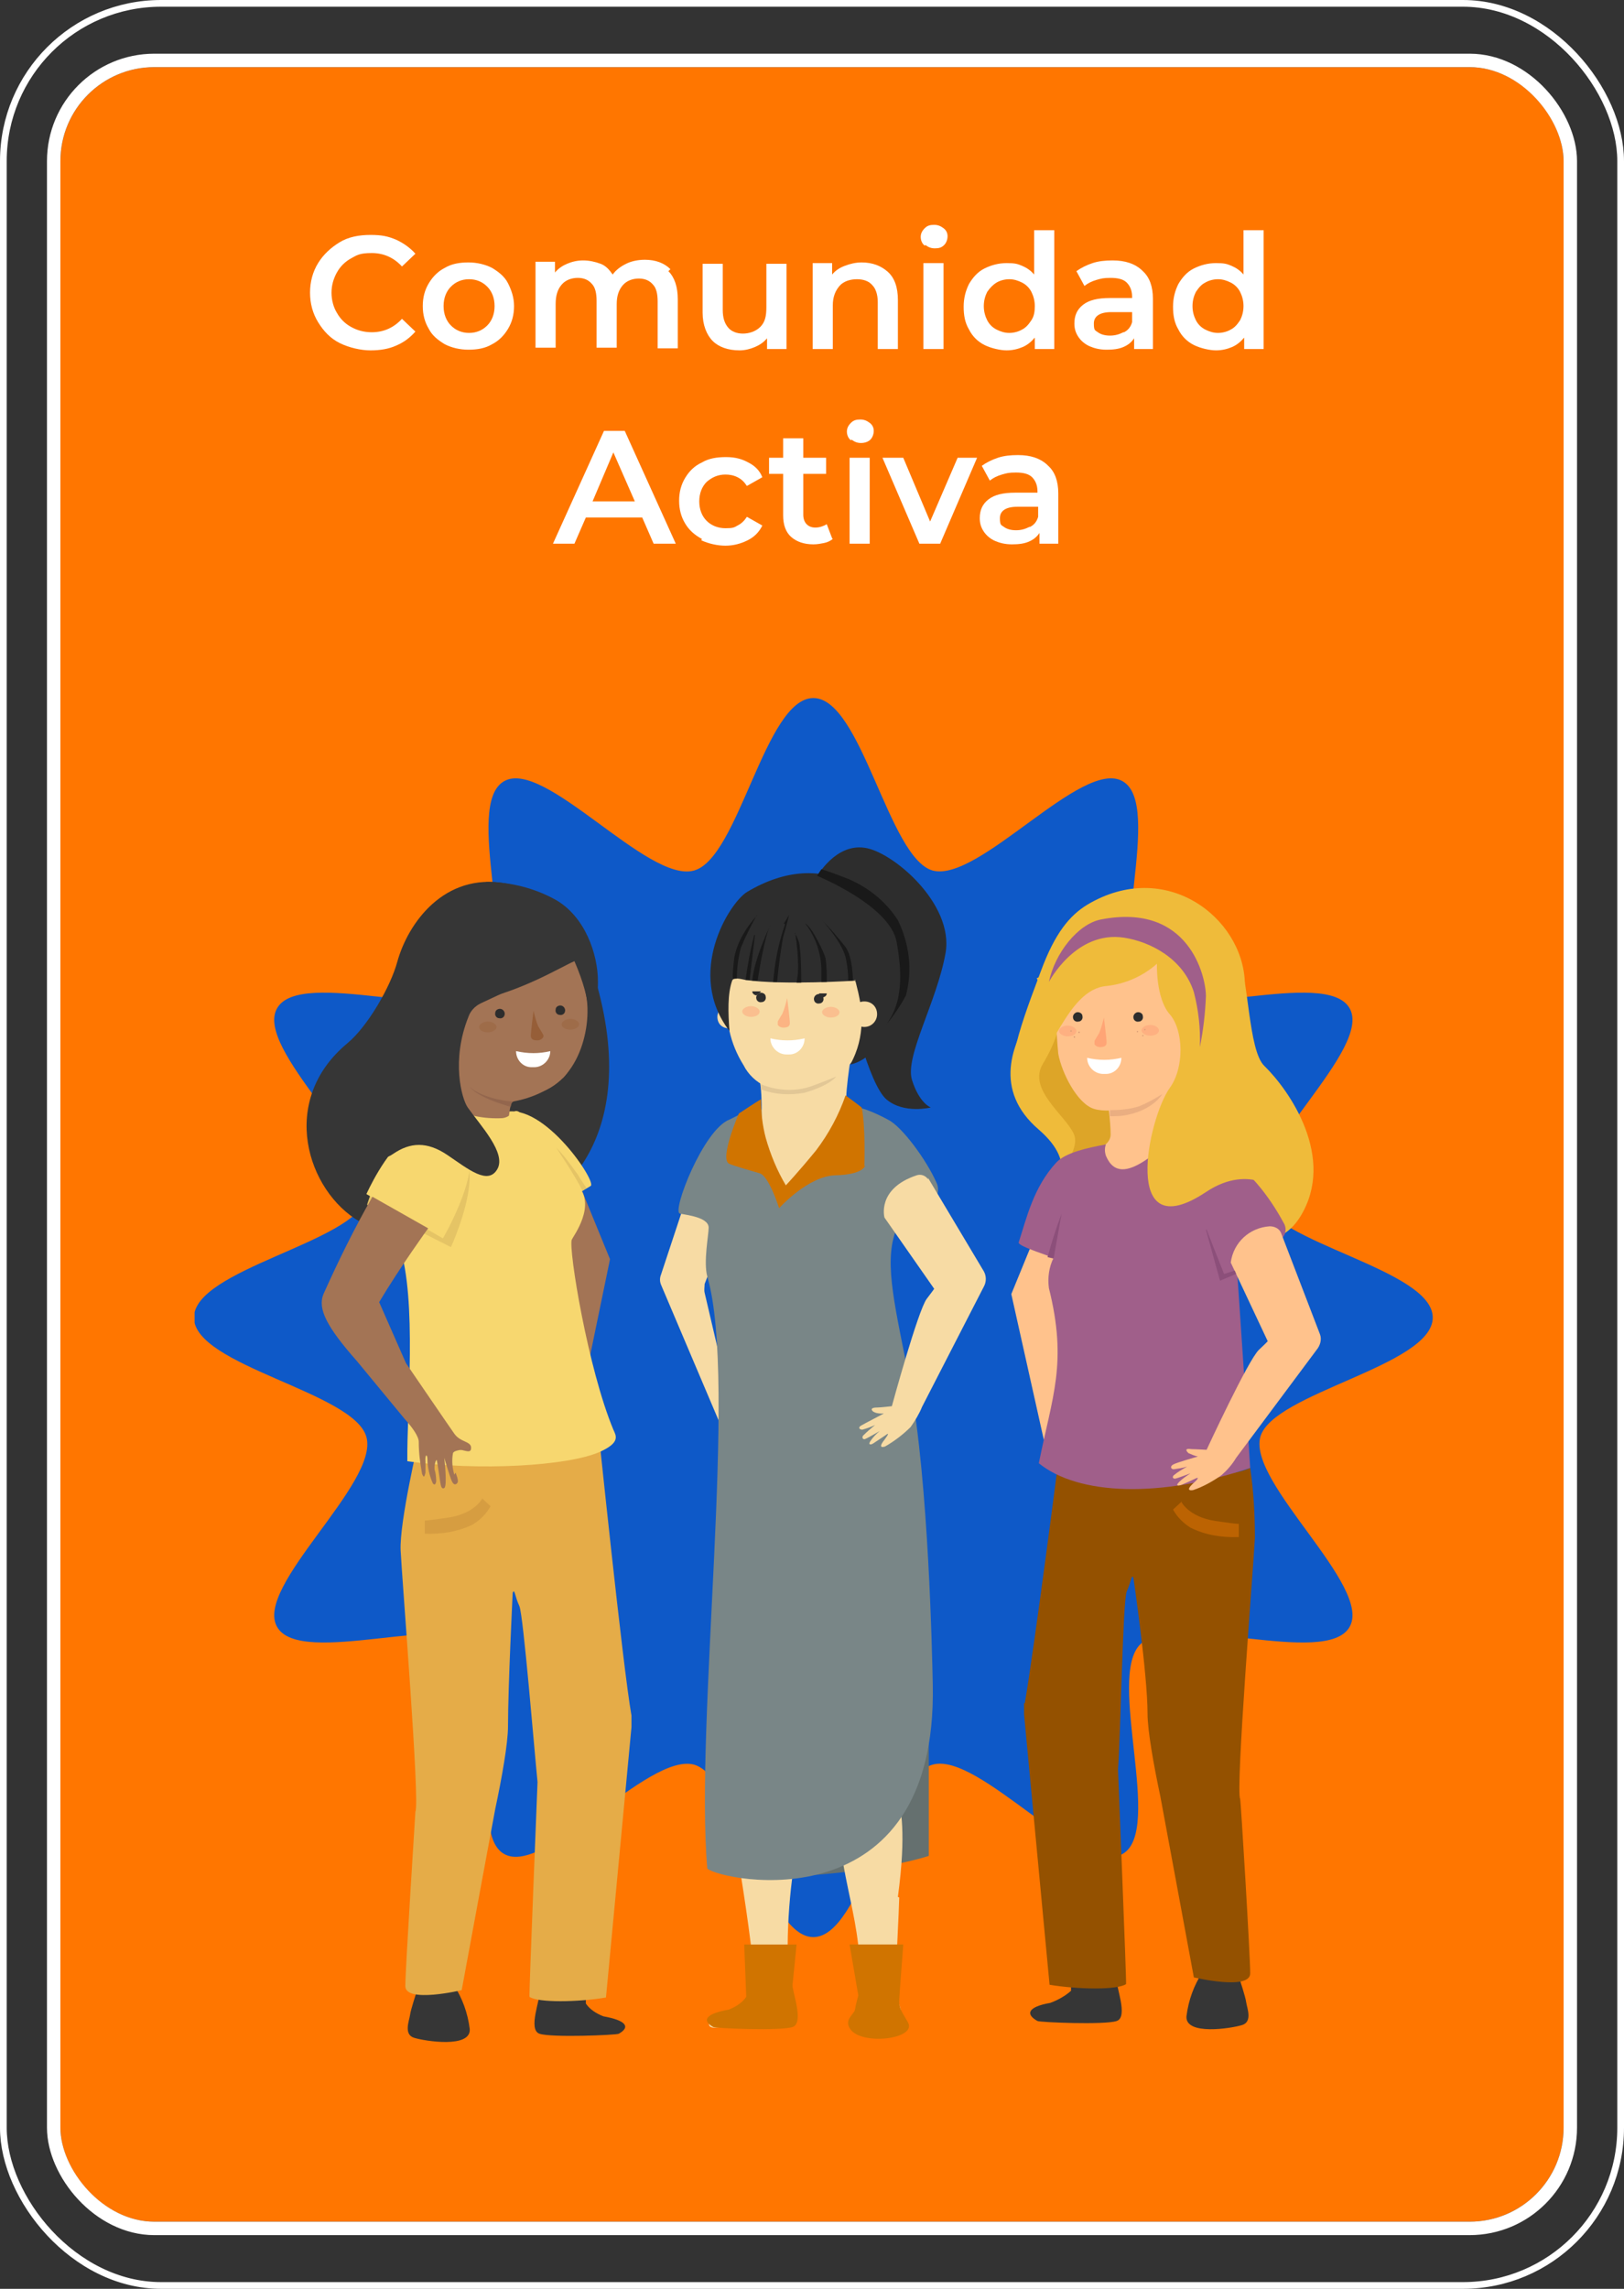 <svg xmlns="http://www.w3.org/2000/svg" xmlns:xlink="http://www.w3.org/1999/xlink" id="Capa_1" viewBox="0 0 242 341"><rect x="0" y="0" width="242" height="341" fill="#333333" stroke="none"/><defs><style>      .st0 {        clip-path: url(#clippath-6);      }      .st1 {        clip-path: url(#clippath-7);      }      .st2 {        fill: #f7dba4;      }      .st3 {        clip-path: url(#clippath-4);      }      .st4 {        opacity: .4;      }      .st5 {        fill: #965e38;      }      .st6 {        fill: #65706f;      }      .st7 {        fill: #d69d41;      }      .st8 {        fill: #945100;      }      .st9 {        clip-path: url(#clippath-9);      }      .st10 {        clip-path: url(#clippath-10);      }      .st11 {        fill: #2d2d2d;      }      .st12 {        fill: #fff;      }      .st13 {        fill: #93664d;      }      .st14 {        fill: #dda528;      }      .st15 {        fill: #f7d76f;      }      .st16 {        fill: #d07400;      }      .st17 {        fill: #eaae81;      }      .st18, .st19, .st20 {        fill: none;      }      .st21 {        fill: #e5ac48;      }      .st22 {        opacity: .7;      }      .st23 {        clip-path: url(#clippath-1);      }      .st24 {        fill: #ff7600;      }      .st25 {        fill: #fda47a;      }      .st26 {        fill: #363636;      }      .st27 {        isolation: isolate;      }      .st28 {        clip-path: url(#clippath-5);      }      .st29 {        clip-path: url(#clippath-8);      }      .st30 {        fill: #ff996c;      }      .st31 {        opacity: .6;      }      .st32 {        clip-path: url(#clippath-3);      }      .st33 {        fill: #a37455;      }      .st19, .st20 {        stroke: #fff;      }      .st34 {        fill: #a05f8a;      }      .st35 {        fill: #61b5a1;      }      .st36 {        fill: #db4826;      }      .st37 {        fill: #191919;      }      .st38 {        fill: #db9f77;      }      .st39 {        fill: #e5c465;      }      .st40 {        fill: #0e59c8;      }      .st41 {        opacity: .5;      }      .st42 {        clip-path: url(#clippath-2);      }      .st43 {        fill: #798687;      }      .st44 {        opacity: .1;      }      .st45 {        opacity: .6;      }      .st46 {        fill: #bc6302;      }      .st47 {        fill: #e2c796;      }      .st20 {        stroke-width: 2px;      }      .st48 {        fill: #8c4f7a;      }      .st49 {        fill: #efbb3a;      }      .st50 {        fill: #ffc28c;      }      .st51 {        clip-path: url(#clippath);      }    </style><clipPath id="clippath"><rect class="st18" x="29" y="104" width="184.5" height="200.3"></rect></clipPath><clipPath id="clippath-1"><rect class="st18" x="29" y="104" width="184.5" height="200.3"></rect></clipPath><clipPath id="clippath-2"><rect class="st18" x="110.6" y="149.8" width="2.6" height="1.7"></rect></clipPath><clipPath id="clippath-3"><rect class="st18" x="122.5" y="150" width="2.6" height="1.7"></rect></clipPath><clipPath id="clippath-4"><rect class="st18" x="115.9" y="148.7" width="1.9" height="4.4"></rect></clipPath><clipPath id="clippath-5"><rect class="st18" x="157.8" y="152.7" width="2.6" height="1.7"></rect></clipPath><clipPath id="clippath-6"><rect class="st18" x="170.1" y="152.7" width="2.6" height="1.7"></rect></clipPath><clipPath id="clippath-7"><rect class="st18" x="163.1" y="151.6" width="1.9" height="4.4"></rect></clipPath><clipPath id="clippath-8"><rect class="st18" x="63.3" y="159.9" width="14.6" height="11.1"></rect></clipPath><clipPath id="clippath-9"><rect class="st18" x="83.7" y="151.7" width="2.6" height="1.7"></rect></clipPath><clipPath id="clippath-10"><rect class="st18" x="71.4" y="152.1" width="2.6" height="1.7"></rect></clipPath></defs><g id="Group_31"><g id="Rectangle_21"><rect class="st24" x="9" y="10" width="224" height="321" rx="14" ry="14"></rect><rect class="st20" x="8" y="9" width="226" height="323" rx="15" ry="15"></rect></g><g id="Comunidad_Activa" class="st27"><g class="st27"><path class="st12" d="M50.6,51.1c-1.4-.7-2.4-1.8-3.2-3.1-.8-1.3-1.2-2.8-1.2-4.4s.4-3.1,1.2-4.4,1.9-2.3,3.2-3.1,2.9-1.1,4.6-1.1,2.6.2,3.8.7c1.1.5,2.1,1.2,2.9,2.1l-2,1.9c-1.2-1.3-2.7-2-4.5-2s-2.2.3-3.1.8-1.6,1.2-2.1,2.1c-.5.9-.8,1.9-.8,3s.3,2.2.8,3c.5.9,1.2,1.6,2.1,2.1s1.9.8,3.1.8c1.8,0,3.3-.7,4.5-2l2,1.9c-.8.9-1.7,1.6-2.9,2.1-1.1.5-2.4.7-3.8.7s-3.2-.4-4.6-1.1Z"></path><path class="st12" d="M66.3,51.3c-1-.6-1.9-1.3-2.4-2.3-.6-1-.9-2.1-.9-3.4s.3-2.4.9-3.4c.6-1,1.4-1.8,2.4-2.3,1-.6,2.2-.8,3.5-.8s2.5.3,3.5.8c1,.6,1.9,1.3,2.4,2.3s.9,2.1.9,3.4-.3,2.4-.9,3.4-1.4,1.8-2.4,2.3c-1,.6-2.2.8-3.5.8s-2.5-.3-3.5-.8ZM72.6,48.5c.7-.7,1.1-1.7,1.1-2.9s-.4-2.2-1.1-2.9c-.7-.7-1.6-1.1-2.7-1.1s-2,.4-2.7,1.1c-.7.7-1.1,1.7-1.1,2.9s.4,2.2,1.1,2.9,1.6,1.1,2.7,1.1,2-.4,2.7-1.1Z"></path><path class="st12" d="M99.6,40.4c.9.9,1.4,2.3,1.4,4.2v7.3h-3v-7c0-1.1-.2-2-.7-2.5-.5-.6-1.2-.9-2.1-.9s-1.8.3-2.4,1c-.6.7-.9,1.6-.9,2.8v6.5h-3v-7c0-1.1-.2-2-.7-2.5-.5-.6-1.2-.9-2.1-.9s-1.8.3-2.4,1c-.6.7-.9,1.6-.9,2.9v6.5h-3v-12.8h2.9v1.6c.5-.6,1.1-1,1.8-1.3.7-.3,1.5-.5,2.4-.5s1.8.2,2.6.5,1.3.9,1.8,1.6c.5-.7,1.2-1.2,2-1.6.8-.4,1.8-.6,2.8-.6,1.6,0,2.9.5,3.8,1.4Z"></path><path class="st12" d="M117.2,39.2v12.8h-2.9v-1.6c-.5.6-1.1,1-1.8,1.3-.7.3-1.5.5-2.3.5-1.7,0-3.1-.5-4-1.4s-1.5-2.4-1.5-4.2v-7.3h3v6.9c0,1.2.3,2,.8,2.6.5.6,1.3.9,2.2.9s1.9-.3,2.6-1,.9-1.6.9-2.9v-6.5h3Z"></path><path class="st12" d="M132.3,40.5c1,.9,1.5,2.3,1.5,4.2v7.3h-3v-7c0-1.1-.3-2-.8-2.5-.5-.6-1.3-.9-2.3-.9s-2,.3-2.6,1-1,1.6-1,2.9v6.5h-3v-12.8h2.9v1.7c.5-.6,1.1-1,1.9-1.3s1.6-.5,2.5-.5c1.6,0,2.9.5,3.9,1.4Z"></path><path class="st12" d="M137.8,36.6c-.4-.3-.6-.8-.6-1.3s.2-.9.6-1.3.8-.5,1.4-.5,1,.2,1.4.5c.4.3.6.7.6,1.2s-.2,1-.5,1.3c-.4.4-.8.5-1.4.5s-1-.2-1.4-.5ZM137.6,39.2h3v12.8h-3v-12.8Z"></path><path class="st12" d="M157.1,34.2v17.8h-2.9v-1.7c-.5.6-1.1,1.1-1.8,1.4-.7.3-1.5.5-2.4.5s-2.3-.3-3.3-.8c-1-.5-1.8-1.3-2.3-2.3-.6-1-.8-2.1-.8-3.4s.3-2.4.8-3.4c.6-1,1.3-1.8,2.3-2.3,1-.5,2.1-.8,3.3-.8s1.6.1,2.3.4,1.3.7,1.8,1.3v-6.6h3ZM152.3,49.1c.6-.3,1-.8,1.4-1.4s.5-1.3.5-2.1-.2-1.5-.5-2.1c-.3-.6-.8-1.1-1.4-1.4-.6-.3-1.2-.5-1.9-.5s-1.4.2-1.9.5-1,.8-1.4,1.4c-.3.6-.5,1.3-.5,2.1s.2,1.5.5,2.1.8,1.1,1.4,1.4,1.2.5,1.9.5,1.4-.2,1.9-.5Z"></path><path class="st12" d="M170.3,40.4c1,.9,1.5,2.3,1.5,4.1v7.5h-2.8v-1.6c-.4.6-.9,1-1.6,1.3s-1.5.4-2.5.4-1.8-.2-2.5-.5c-.7-.3-1.3-.8-1.7-1.4-.4-.6-.6-1.2-.6-2,0-1.2.4-2.1,1.3-2.8.9-.7,2.2-1,4-1h3.3v-.2c0-.9-.3-1.6-.8-2.1-.5-.5-1.3-.7-2.4-.7s-1.4.1-2.1.3c-.7.2-1.3.5-1.8.9l-1.2-2.2c.7-.5,1.5-.9,2.4-1.2s1.9-.4,3-.4c1.9,0,3.3.5,4.3,1.4ZM167.5,49.5c.6-.3,1-.8,1.2-1.5v-1.5h-3.1c-1.7,0-2.6.6-2.6,1.7s.2,1,.6,1.3c.4.3,1,.5,1.8.5s1.4-.2,2-.5Z"></path><path class="st12" d="M188.3,34.2v17.8h-2.9v-1.7c-.5.6-1.1,1.1-1.8,1.4-.7.3-1.5.5-2.4.5s-2.3-.3-3.3-.8c-1-.5-1.8-1.3-2.3-2.3-.6-1-.8-2.1-.8-3.4s.3-2.4.8-3.4c.6-1,1.3-1.8,2.3-2.3,1-.5,2.1-.8,3.3-.8s1.6.1,2.3.4,1.3.7,1.8,1.3v-6.6h3ZM183.4,49.1c.6-.3,1-.8,1.4-1.4.3-.6.5-1.3.5-2.1s-.2-1.5-.5-2.1c-.3-.6-.8-1.1-1.4-1.4s-1.2-.5-1.9-.5-1.4.2-1.9.5c-.6.3-1,.8-1.4,1.4-.3.6-.5,1.3-.5,2.1s.2,1.5.5,2.1c.3.6.8,1.1,1.4,1.4.6.3,1.2.5,1.9.5s1.4-.2,1.9-.5Z"></path></g><g class="st27"><path class="st12" d="M95.7,77.1h-8.4l-1.7,3.9h-3.2l7.6-16.8h3.1l7.6,16.8h-3.3l-1.7-3.9ZM94.6,74.7l-3.2-7.3-3.1,7.3h6.3Z"></path><path class="st12" d="M104.6,80.3c-1.1-.6-1.9-1.3-2.5-2.3s-.9-2.1-.9-3.4.3-2.4.9-3.4,1.4-1.8,2.5-2.3c1-.6,2.2-.8,3.6-.8s2.4.3,3.3.8c1,.5,1.7,1.2,2.1,2.2l-2.3,1.3c-.4-.6-.8-1-1.4-1.3-.6-.3-1.2-.4-1.8-.4-1.1,0-2,.4-2.8,1.1-.7.7-1.1,1.7-1.1,2.9s.4,2.2,1.1,2.9c.7.7,1.7,1.1,2.8,1.1s1.3-.1,1.8-.4c.6-.3,1-.7,1.4-1.3l2.3,1.3c-.5,1-1.2,1.7-2.2,2.2-1,.5-2.1.8-3.3.8s-2.5-.3-3.6-.8Z"></path><path class="st12" d="M124.1,80.3c-.4.3-.8.5-1.3.6-.5.1-1,.2-1.6.2-1.4,0-2.5-.4-3.3-1.1-.8-.7-1.2-1.8-1.2-3.2v-6.2h-2.1v-2.4h2.1v-2.9h3v2.9h3.4v2.4h-3.4v6.1c0,.6.2,1.1.5,1.4.3.3.7.5,1.3.5s1.2-.2,1.7-.5l.8,2.1Z"></path><path class="st12" d="M126.8,65.6c-.4-.3-.6-.8-.6-1.3s.2-.9.6-1.3.8-.5,1.4-.5,1,.2,1.4.5c.4.3.6.7.6,1.2s-.2,1-.5,1.3-.8.5-1.4.5-1-.2-1.4-.5ZM126.6,68.2h3v12.8h-3v-12.8Z"></path><path class="st12" d="M145.6,68.2l-5.5,12.8h-3.1l-5.5-12.8h3.1l4,9.5,4.1-9.5h2.9Z"></path><path class="st12" d="M156.2,69.4c1,.9,1.5,2.3,1.5,4.1v7.5h-2.8v-1.6c-.4.6-.9,1-1.6,1.3-.7.3-1.5.4-2.5.4s-1.8-.2-2.5-.5c-.7-.3-1.3-.8-1.7-1.4-.4-.6-.6-1.2-.6-2,0-1.2.4-2.1,1.3-2.8.9-.7,2.2-1,4-1h3.3v-.2c0-.9-.3-1.6-.8-2.1-.5-.5-1.3-.7-2.4-.7s-1.4.1-2.1.3c-.7.2-1.3.5-1.8.9l-1.2-2.2c.7-.5,1.5-.9,2.4-1.2.9-.3,1.9-.4,3-.4,1.9,0,3.3.5,4.3,1.4ZM153.5,78.5c.6-.3,1-.8,1.2-1.5v-1.5h-3.1c-1.7,0-2.6.6-2.6,1.7s.2,1,.6,1.3c.4.3,1,.5,1.8.5s1.4-.2,2-.5Z"></path></g></g><g id="Rectangle_24"><rect class="st18" width="242" height="341" rx="24" ry="24"></rect><rect class="st19" x=".5" y=".5" width="241" height="340" rx="23.5" ry="23.5"></rect></g><g id="Group_94"><g class="st51"><g id="Group_93"><g id="Group_92"><g class="st23"><g id="Group_91"><path id="Path_1126" class="st40" d="M213.5,196.3c0,7.2-23.9,11.2-25.7,17.8-1.8,6.9,16.8,22.3,13.3,28.3-3.5,6.1-26.2-2.4-31.2,2.6s3.5,27.7-2.6,31.2c-6,3.5-21.4-15.2-28.3-13.3-6.7,1.8-10.6,25.7-17.8,25.7s-11.2-23.9-17.8-25.7c-6.9-1.8-22.3,16.8-28.3,13.3-6.1-3.5,2.4-26.2-2.6-31.2s-27.7,3.5-31.2-2.6c-3.5-6,15.2-21.4,13.3-28.3-1.8-6.7-25.7-10.6-25.7-17.8s23.9-11.2,25.7-17.8c1.8-6.9-16.8-22.3-13.3-28.3,3.5-6.1,26.2,2.4,31.2-2.6s-3.5-27.7,2.6-31.2c6-3.5,21.4,15.2,28.3,13.3,6.7-1.8,10.6-25.7,17.8-25.7s11.2,23.9,17.8,25.7c6.9,1.8,22.3-16.8,28.3-13.3,6.1,3.5-2.4,26.2,2.6,31.2s27.7-3.5,31.2,2.6c3.5,6-15.2,21.4-13.3,28.3,1.8,6.7,25.7,10.6,25.7,17.8"></path><path id="Path_1127" class="st6" d="M138.4,234.7v41.8s-5.5,1.9-16.5,2.8c-3.2.2-6.5.2-9.8,0l26.3-44.6Z"></path><path id="Path_1128" class="st2" d="M133.8,282.6c1.3-9.7.4-13.1,0-15.4-1.8-9.2,4.8-21.4,3.1-40.7-.5-6-1.6-12-3.3-17.9l-18.5-4.4c-1.9-3.9-7-7-7-6.9.7,2.7,1.2,18.5,0,30.1-2,17.9-2.2,28.8-.9,33.4-.1,0-.2.2-.2.4,2.1,8.7,6.1,33.7,5.3,35.4-.7,1-1.6,1.8-2.7,2.4-1.3.8-2.8,1.4-3.6,1.9-.2.1-.9,1.2.5,1.2l9-.4c1.4,0,4.1,0,2.7-3.8-1.2-3.2-1-12.3,0-19.2,0-.5.2-1,.3-1.4.2-.7.3-1.5.4-2.2h0c.4-3.6-.2-7.2-1.6-10.5,0,0-1.5-4.7,1-12.7,1.1-3.3,1.8-6.7,2.1-10.1,1.5,9,3.8,23,3.8,23,.9,17.2,4.5,20.5,3.9,32.6-.1,2.2,7.4,5.5,6,1.6-1-2.8-.3-9.7-.1-16.3"></path><path id="Path_1129" class="st2" d="M102.5,177.8l-4,12.1c-.2.5-.2,1,0,1.5l9,21.2,1.1-4.6-3.6-15.4c-.1-.4,0-.9,0-1.3l2.4-6.3-4.9-7.1Z"></path><path id="Path_1130" class="st43" d="M101.3,180.8c-1.2-.3,3.5-12.5,7.4-14,1-.5,2-1,3-1.5h0s11.3,0,14.4-.3c1-.1,2,0,2.9.3,1.1.4,2.2.9,3.3,1.5,2.1,1,5.8,6.1,7.2,9.3.6,1.1.2,2.5-.8,3.2,0,0-5.4,2.8-5.3,4.3-1.7,4.9.1,11.5,2.2,22.4,2.8,15,3.3,40.6,3.4,45,.7,35.8-31.3,29.3-33.6,27.4-1.9-21.7,4.6-72.6,0-88.2-.6-2.2.2-6.2.2-7.3,0-1.6-3.5-1.9-4.3-2.1"></path><path id="Path_1131" class="st11" d="M121.8,130.5s2.7-4.8,7-4.2c4.1.5,13.4,8.3,12.1,15.7-1.3,7.3-6.1,15.4-5,18.9s2.8,4.1,2.8,4.1c0,0-4,1-6.6-1.2s-5.7-14.3-5.6-17.7-5.8-7.7-4.6-15.7"></path><path id="Path_1132" class="st2" d="M110.3,151.5c0,.9-.7,1.7-1.7,1.7s-1.7-.7-1.7-1.7c0-.9.7-1.7,1.7-1.7h0c.9,0,1.7.7,1.7,1.7"></path><path id="Path_1133" class="st2" d="M108.5,144.9c-.2,2.9-.1,5.8.2,8.7.4,1.8,1.1,3.5,2.1,5.1.7,1.4,1.9,2.5,3.2,3.1,2.4.8,8.5,1.3,12.7-3.3s4.3-10.5,4.4-11,.5-8.1-2.1-10.9-14-2.9-17.1-.3c-3.1,2.6-3.3,8.6-3.3,8.6"></path><path id="Path_1134" class="st2" d="M126.9,156.8s-1.3,7.7-.6,8.4c2.5,2.6-8.1,15-9.7,11.9-1.9-3.4-3.2-9-3.1-11.1,0-1.9,0-3.8-.4-5.7l13.8-3.5Z"></path><path id="Path_1135" class="st12" d="M117.6,157.1h-.4c-1.3,0-2.4-1.1-2.4-2.4h0c1.7.4,3.4.4,5.1,0,0,1.3-1,2.4-2.3,2.4"></path><path id="Path_1136" class="st11" d="M121.3,148.9c0,.4.4.7.8.6.4,0,.7-.4.6-.8,0-.4-.4-.6-.7-.6-.4,0-.8.4-.7.9"></path><path id="Path_1137" class="st11" d="M112.7,148.7c0,.4.4.7.8.6.4,0,.7-.4.6-.8,0-.4-.4-.6-.7-.6-.4,0-.8.4-.7.9"></path><g id="Group_66" class="st41"><g id="Group_65"><g class="st42"><g id="Group_64"><path id="Path_1138" class="st25" d="M113.2,150.7c0,.5-.6.8-1.3.8s-1.3-.4-1.3-.8.6-.8,1.3-.8,1.3.4,1.3.8"></path></g></g></g></g><g id="Group_69" class="st41"><g id="Group_68"><g class="st32"><g id="Group_67"><path id="Path_1139" class="st25" d="M125.1,150.8c0,.5-.6.8-1.3.8s-1.3-.4-1.3-.8.6-.8,1.3-.8,1.3.4,1.3.8"></path></g></g></g></g><path id="Path_1140" class="st47" d="M113.3,161.5c2.4,1,5.2,1.2,7.7.3,1.4-.5,3.6-1.4,3.6-1.4,0,0-.9,1.3-4.7,2.4-2.2.4-4.4.3-6.5-.5v-.8Z"></path><path id="Path_1141" class="st11" d="M127.4,146.2s-.2-1.3.5,1.7c.5,2.2,1.2,6.4-1.2,10.7,5.8-1.2,8.4-11.9,7.9-14.9-2-10.8-11.6-17.8-23.3-10.8-2.6,1.6-9.2,12.1-2.6,20.7-.2-2.7-.3-5.5.4-7.5.2-.5,1.1-.3,2-.1,5.6.8,16.4.1,16.4.1"></path><g id="Group_72" class="st31"><g id="Group_71"><g class="st3"><g id="Group_70"><path id="Path_1142" class="st30" d="M117.3,148.7c-.2.8-.4,1.6-.7,2.3-.3.5-.8,1.3-.8,1.4,0,.4.5.7.9.7.7,0,1-.2,1-.7s-.4-3.7-.4-3.7"></path></g></g></g></g><path id="Path_1143" class="st2" d="M130.7,151.1c0,1-.8,1.9-1.9,1.9s-1.9-.8-1.9-1.9.8-1.9,1.9-1.9,1.9.8,1.9,1.9h0"></path><path id="Path_1144" class="st11" d="M112.1,147.7h1.3c0,.1-.7.6-.7.6,0,0-.6-.1-.6-.6"></path><path id="Path_1145" class="st11" d="M123.2,148h-1.2c0,0,.6.6.6.6,0,0,.6-.1.6-.6"></path><path id="Path_1146" class="st37" d="M112.4,139.3c-.6,2.2-1,4.5-1.3,6.7h.6c0,0,.8-6.7.8-6.7Z"></path><path id="Path_1147" class="st37" d="M122.6,137.2s3.2,3.5,3.5,5.9c.2,1,.3,2,.3,3h.7s0-3.5-1.1-5c-1.1-1.4-2.2-2.7-3.5-4"></path><path id="Path_1148" class="st37" d="M114.9,137.6s-2.5,5.1-2.8,8.5h.8c0,0,1-6.8,2-8.5"></path><path id="Path_1149" class="st37" d="M112.8,136.4s-2.9,3-3.4,6.4c-.4,3.5-.1,3-.1,3h.5c0-1.5.2-3.1.6-4.6.7-1.7,1.5-3.3,2.4-4.9"></path><path id="Path_1150" class="st37" d="M120,137.6c1.5,1.9,2.3,4.3,2.4,6.7v2h.8c0-1.2,0-2.4-.2-3.6-.2-.8-2-4.6-3-5.1"></path><path id="Path_1151" class="st37" d="M117,137.7c-.8,2.2-1.3,4.5-1.6,6.8l-.2,1.8h.6c.2-2.2.5-4.5.9-6.7.4-1.3.9-3.3.9-3.3l-.8,1.3Z"></path><path id="Path_1152" class="st37" d="M118.5,139c.3,2,.5,4.1.4,6.1l-.2,1.3h.7s0-3.7-.2-5c0-.8-.3-1.7-.8-2.4"></path><path id="Path_1153" class="st36" d="M119.9,175.4c0,.3-.3.6-.6.6-.3,0-.6-.3-.6-.6,0-.3.3-.6.6-.6h0c.3,0,.6.3.6.6"></path><path id="Path_1154" class="st37" d="M121.8,130.5s10.8,4.4,11.8,9.8c1.2,6.4.3,9.8-1.5,12.3,1.1-1.3,2.1-2.8,2.9-4.3,1-3.8.5-7.7-1.2-11.2-1.8-2.8-4.4-4.9-7.5-6.2-1.3-.5-2.6-1-3.9-1.4l-.6.9Z"></path><path id="Path_1155" class="st16" d="M128.9,173.7s-.3,1.3-4.4,1.4-8.4,4.9-8.4,4.9c0,0-1.5-4.8-2.9-5.2s-3.8-1.1-4.5-1.4c-1.6-.6,1.4-7.5,1.4-7.5,0,0,3.3-2.2,3.3-2.1,0,1.9.2,3.8.7,5.7.7,2.5,1.7,4.9,3,7.1,0,0,1.8-1.9,4.5-5.2,1.9-2.5,3.4-5.3,4.4-8.2,0,0,1.4,1,2.4,1.8.6,2.7.4,8.7.4,8.7"></path><path id="Path_1156" class="st2" d="M138.3,175.5l8.3,13.9c.4.7.4,1.6,0,2.3l-9.2,17.9c-.4,1-1,2-1.7,3-1.1,1.1-2.4,2.1-3.8,2.9,0,0-1.3.5-.1-1,.6-.8.7-1.1.2-.7-.6.4-1.2.8-1.8,1.2-.4.3-.9.3-.5-.3.4-.6.9-1.1,1.4-1.5,0,0-1.7,1-2.2,1.2-.3.1-.5-.2-.3-.5.6-.6,1.2-1.1,1.8-1.6-.6.3-1.2.5-1.9.7-.4,0-.7-.3-.2-.6s3.4-1.8,3.4-1.8c-.5,0-1,0-1.4-.2-.3-.1-.9-.7.4-.7.5,0,2.2-.2,2.2-.2,0,0,3.9-14.3,5.2-16s1.1-1.5,1.1-1.5l-7.4-10.6s-1.2-4.3,4.8-6.3c.6-.2,1.3,0,1.7.6"></path><path id="Path_1157" class="st16" d="M118.7,289.7s-.5,5.1-.6,6,1.8,5.7,0,6.3-11.4.2-11.8,0c-1.8-1-1.1-2,2.3-2.6,1-.4,2-1,2.6-1.9l-.3-7.8h7.8Z"></path><path id="Path_1158" class="st16" d="M126.6,289.7l1.3,7.6s-.4,1.4-.5,2.1-1.7,1.5-.7,2.9c1.7,2.5,10,1.5,8.6-1-.9-1.6-1.4-2.1-1.3-3.4,0-.3.6-8.2.6-8.2h-8.1Z"></path><path id="Path_1159" class="st49" d="M154.5,145.7c.6,1.8.3,3.8-.8,5.4-2.8,4.3-5.8,11.3,1.1,17.2,6.1,5.3,2.5,8.9,1.1,12s1.4,4.5,8.7,5.4,11.8,5.9,15.1,2.9c5.6-5,10.6-1.7,14.1-7.4,5.3-8.7-1.6-18.7-5.4-22.4-2.4-2.3-2.3-13.1-4-17s-7.1-5.1-9.1-5.7-20.7,9.6-20.7,9.6"></path><path id="Path_1160" class="st14" d="M158.7,149.3s-.4,7.2,2.4,10.1,3.7,4.2,3.7,4.2c0,0,5.4,6.9,3.6,8.5-1.7,1.4-12.2,4.6-12.2,4.6,0,0,5.1-5,3.8-7.8s-6.9-6.6-4.6-10.4c1.7-2.8,2.8-5.9,3.2-9.2"></path><path id="Path_1161" class="st50" d="M157.4,147.8c-.1,3.1,0,6.1.3,9.2.5,2.8,2.8,7.4,5.3,8.2s9-.1,13.1-4.7c2.5-2.8,4.2-6.3,4.8-10.1.1-.6.5-8.1-2.1-10.9s-14-2.9-17.1-.3-4.2,8.5-4.2,8.5"></path><path id="Path_1162" class="st50" d="M175.6,159.3s.4,8.4,1.1,9.1c2.5,2.6,5.9,2.9,8,5.2,1.4,1.6,2.5,3.5,3.2,5.6-5.2,1.9-10.7,2.7-16.2,2.4-5.4-.2-10.8-1.2-15.9-3,0,0,0-5,3.3-5.9s6.4-1.7,6.4-3.7-.5-5.4-.5-5.4l10.7-4.4Z"></path><path id="Path_1163" class="st12" d="M164.8,160h-.4c-1.3,0-2.4-1.1-2.4-2.4h0c1.7.4,3.4.4,5.1,0,0,1.3-1,2.4-2.3,2.4"></path><path id="Path_1164" class="st11" d="M168.9,151.6c0,.4.4.7.8.6.4,0,.7-.4.6-.8,0-.4-.4-.6-.7-.6-.4,0-.8.4-.7.9"></path><path id="Path_1165" class="st11" d="M159.9,151.6c0,.4.4.7.8.6.4,0,.7-.4.6-.8,0-.4-.4-.6-.7-.6-.4,0-.8.4-.7.9"></path><g id="Group_75" class="st45"><g id="Group_74"><g class="st28"><g id="Group_73"><path id="Path_1166" class="st25" d="M160.4,153.6c0,.5-.6.8-1.3.8s-1.3-.4-1.3-.8.6-.8,1.3-.8,1.3.4,1.3.8"></path></g></g></g></g><g id="Group_78" class="st45"><g id="Group_77"><g class="st0"><g id="Group_76"><path id="Path_1167" class="st25" d="M172.7,153.5c0,.5-.6.8-1.3.8s-1.3-.4-1.3-.8.6-.8,1.3-.8,1.3.4,1.3.8"></path></g></g></g></g><path id="Path_1168" class="st17" d="M165.2,165.4c1.5,0,3.1-.1,4.6-.6,1.2-.5,2.3-1.1,3.4-1.8,0,0-1.3,2.3-5.2,3.1-.9.2-1.8.2-2.6.2v-.9Z"></path><g id="Group_81" class="st22"><g id="Group_80"><g class="st1"><g id="Group_79"><path id="Path_1169" class="st30" d="M164.5,151.6c-.2.8-.4,1.6-.7,2.3-.3.5-.8,1.3-.8,1.4,0,.4.5.7.9.7.7,0,1-.2,1-.7s-.4-3.7-.4-3.7"></path></g></g></g></g><path id="Path_1170" class="st38" d="M170.5,153.4c0,0,0,.1.1.1,0,0,.1,0,.1-.1s0-.1-.1-.1h0c0,0-.1,0-.1.1h0"></path><path id="Path_1171" class="st38" d="M169.4,153.7c0,0,0,.1.1.1,0,0,.1,0,.1-.1s0-.1-.1-.1h0c0,0-.1,0-.1.1"></path><path id="Path_1172" class="st38" d="M170.2,154.3c0,0,0,.1.1.1,0,0,.1,0,.1-.1s0-.1-.1-.1h0c0,0-.1,0-.1.1"></path><path id="Path_1173" class="st38" d="M160.7,153.7c0,0,0,.2,0,.2,0,0,.2,0,.2,0,0,0,0-.2,0-.2,0,0-.2,0-.2,0"></path><path id="Path_1174" class="st38" d="M159.5,153.5c0,0,0,.2,0,.2,0,0,.2,0,.2,0,0,0,0-.2,0-.2,0,0-.2,0-.2,0"></path><path id="Path_1175" class="st38" d="M160,154.4c0,0,0,.2,0,.2,0,0,.2,0,.2,0,0,0,0-.2,0-.2,0,0-.2,0-.2,0"></path><path id="Path_1176" class="st35" d="M156.7,178.9l-1.9,5.5-.8-.8,2.8-4.7Z"></path><path id="Path_1177" class="st50" d="M155,182.3l-4.3,10.5,5,22.4,3.1-4.6-1.5-14.3,2.6-6.9-4.9-7.1Z"></path><path id="Path_1178" class="st26" d="M184.2,292.2l.5,2.6s.9,2.7,1,3.5,1,2.9-.6,3.4-8.5,1.6-8.3-1.3c.3-2.4,1.1-4.6,2.4-6.6.3-.2,0-3.1,0-3.1l5.1,1.4Z"></path><path id="Path_1179" class="st26" d="M165.8,289.9c.3,1.6.5,3.3.6,4.9-.2,1,1.8,5.7,0,6.3s-11.4.2-11.8,0c-1.8-1-1.5-2.1,1.9-2.7,1.1-.4,2.2-1,3.1-1.8v-6.8h6.3Z"></path><path id="Path_1180" class="st8" d="M152.7,253.8c1.3-7.3,5.5-39.6,5.4-39.4,0,0,20.1,8,28.2,4.3.5,3.4.7,6.9.7,10.4-.2,4.1-2.9,37.6-2.2,38.9.1.2,1.5,23.4,1.5,26s-8.4.6-8.4.6c0,0-4.6-24.9-5-27-1-4.7-1.9-9.8-1.9-12.3,0-5.9-2.1-20.2-2.1-20.2-.3-.7-.3.5-1,2-.6,1.5-.9,21.5-1.3,26.5,0,.3,1.3,32,1.2,32-1.3.9-7.2.8-11.4.1l-3.8-40.3c0-.6,0-1.1,0-1.7"></path><path id="Path_1181" class="st34" d="M157.1,187.5c0-.2-5.5-1.8-5.3-2.4,1.2-3.7,2.2-8.2,5.6-11.9,1.4-1.5,4.7-2.2,7.4-2.7-.2.5-.2,1.1,0,1.7,2.4,5.7,8.8-2.5,11.3-2.9.8-.1,3.9,1.5,5.4,2.3,5.1,2.6,8.4,8,9.9,10.8.4.9.1,1.9-.8,2.4,0,0-.1,0-.2,0l-6.2,2.3s1.7,25.2,2.1,31.6c-13.4,4.5-25.6,4.1-31.5-.7,2-10,4.3-14.9,1.5-26.1-.2-1.5,0-3.1.7-4.5"></path><path id="Path_1182" class="st50" d="M190.9,183.7l5.8,15.1c.3.8,0,1.7-.5,2.3l-12,16.1c-.6,1-1.3,1.8-2.2,2.6-1.3.9-2.7,1.7-4.2,2.2,0,0-1.4.3,0-1,.8-.7.9-1,.3-.7-.6.3-1.3.6-2,.9-.5.2-1,.2-.4-.4.5-.5,1.1-.9,1.7-1.3,0,0-1.8.7-2.3.8-.4,0-.4-.3-.2-.5.6-.5,1.3-.9,2-1.3-.6.2-1.3.3-2,.4-.4,0-.6-.4-.1-.7s3.7-1.2,3.7-1.2c-.5-.1-.9-.3-1.4-.5-.2-.2-.8-.8.5-.6.5,0,2.2.1,2.2.1,0,0,6.2-13.4,7.8-14.9s1.3-1.3,1.3-1.3l-5.5-11.7c.4-3,2.8-5.2,5.8-5.4.7,0,1.3.3,1.6.8"></path><path id="Path_1183" class="st48" d="M158.2,180.8l-1.2,6.7-.9-.2c.6-2.2,1.3-4.4,2.1-6.5"></path><path id="Path_1184" class="st48" d="M179.7,183.2l2.1,7.6,2.4-1-.2-.5-1.6.5-2.6-6.6Z"></path><path id="Path_1185" class="st46" d="M176,223.7s1.1,2.3,5.1,2.9,3.5.4,3.5.4v2c-2.5.1-5-.3-7.2-1.4-1.1-.7-2-1.6-2.6-2.7l1.3-1.2Z"></path><path id="Path_1186" class="st49" d="M172.4,143.5s-.2,5.2,1.9,7.6,2.2,8,0,11c-3.2,4.5-7.4,24,5.4,15.5,6.9-4.6,11.2.7,9.7-1.2-7.4-9.5-3.9-27-3.9-30-.3-9.7-11.8-18.6-23.5-11.6-2.6,1.6-4.8,4.2-6.9,9.9-1.1,3.1-6.8,17-2.6,15.3s6.3-12.6,12.4-13.1c2.8-.3,5.5-1.5,7.6-3.4"></path><path id="Path_1187" class="st34" d="M156.3,146.3s4-7.7,11.2-6.6c3.9.6,8.8,3.1,10.4,8.1.7,2.7,1,5.4.9,8.2.5-2.5.8-5,.9-7.6,0-2.9-2.5-14-15.7-11.4-3.4.7-6.8,5-7.7,9.3"></path><path id="Path_1188" class="st26" d="M81,291.8c-.3,1.6-.5,3.3-.6,4.9.2,1-1.8,5.7,0,6.3s11.4.2,11.8,0c1.8-1,1.1-2-2.3-2.6-1-.4-2-1-2.6-1.9v-6.8c-.1,0-6.3,0-6.3,0Z"></path><path id="Path_1189" class="st26" d="M62.6,294.1l-.5,2.6s-.9,2.7-1,3.5-1,2.9.6,3.4,8.5,1.6,8.3-1.3c-.3-2.4-1.1-4.6-2.4-6.6-.3-.2,0-3.1,0-3.1l-5.1,1.4Z"></path><path id="Path_1190" class="st21" d="M94.1,255.6c-1.3-7.3-5-43.3-5-43.1,0,0-18.5,5.6-26.7,2,0,0-2.9,12.3-2.7,16.5s2.9,37.6,2.2,38.9c0,.2-1.5,23.4-1.5,26s8.4.6,8.4.6c0,0,4.6-24.9,5-27,1-4.7,1.9-9.8,1.9-12.3,0-5.9.7-19.9.7-19.9.3-.7.3.5,1,2,.6,1.5,2.2,21.2,2.7,26.2,0,.3-1.3,32-1.2,32,1.3.9,7.2.8,11.4.1l3.8-40.3c0-.6,0-1.1,0-1.7"></path><path id="Path_1191" class="st33" d="M86.6,177.1l4.3,10.5-3.8,18.4-4.3-.6,1.5-14.3-2.6-6.9,4.9-7.1Z"></path><g id="Group_84" class="st44"><g id="Group_83"><g class="st29"><g id="Group_82"><path id="Path_1192" d="M77.9,168.5c-1.2-.3-2.5-.9-2.8-1.8l-4.2-6.8-6.8.6-.7,2.6c1.1,5.7,8.3,8.5,12.6,7.8,1-.5,1.7-1.4,2-2.4"></path></g></g></g></g><path id="Path_1193" class="st26" d="M59.2,143.3c-1,3.7-4.4,9.6-7.4,12.1-10.4,8.6-6,22.1,1.8,26.6,7.4,4.2,15.5-.5,21.7-.9,6.8-.4,20.3-10.3,13.7-34.2,0,0,.2-12.8-13.7-15.3-9.1-1.6-14.5,5.9-16.1,11.7"></path><path id="Path_1194" class="st15" d="M75.2,165.7s-6.8.7-5.7,6.4c.7,3.6,7.7,11.1,7.7,11.1l10.8-6.5c1.1-.4-6.9-12.5-12.8-11"></path><path id="Path_1195" class="st33" d="M84.4,142.2c.3-.8,3,4.7,2.2,12.1-.3,1.9-1.3,4.8-2.6,6.2-2.1,1.9-4.7,3.1-7.5,3.6-.8.2-.5,4-1.3,4-4.4.3-10.6-3.6-10.6-3.6,0,0,2.5-3.5,2.2-6.5-2.2-2.5,16.7-13.7,17.6-15.8"></path><path id="Path_1196" class="st13" d="M76.5,164.1c-1.5,0-5.2-.8-6.5-2.2,0,0,.8,1.5,6.1,3,.1-.3,0-.7.5-.8"></path><path id="Path_1197" class="st33" d="M84.5,140c1.4,2.5,2.3,5.2,2.8,8,1.1,5.4-1.4,14.6-9,15.2s-11.1-3.4-12.9-7.2c-1.5-.2-2.6-1.6-2.5-3.1,0-.9.2-1.7,1-2,0,0-2.5-7.8-.9-10.4s14.4-9.5,21.5-.5"></path><path id="Path_1198" class="st26" d="M72.5,131.4c-4.3,1.2-7.9,4.1-10,8-2.5,5.1-2.2,12.6-1.2,12.2,2.5-1.1,3.9-.9,4.5,0,1.9,3.3,1.3-1.8,5.3-2.6,6.6-1.3,12.6-5,14.5-5.8,2.8,6.5,2,8.8,1.9,9.5s1.7-2.9,1.6-6.5c0-4-1.9-9.7-6.4-12.2-3.1-1.7-6.7-2.6-10.2-2.6"></path><path id="Path_1199" class="st15" d="M59.5,185.6c-3.2-9.8-3.3-15.8,4.9-21.4,1.4-.9,3.5,2.6,10.2,2.4,1.7,0,1.8-1.6,2.8-.9,2.5,3.9,5.4,7.5,8.6,10.8,3,3-.6,7.7-.8,8.2-.5,1.4,2.4,19.2,6.2,28.3.4.9,1.1,1.9-2,3.3-4.7,2.1-18,2.9-28.7,1.4-.1-7.8,1.5-24-1.2-32.2"></path><path id="Path_1200" class="st39" d="M68.8,171.5c-2.6-2-6.2-2.2-9-.5-3.2,1.9-5.1,8.5-5.1,8.5l12.5,6.3s5.1-11.1,1.5-14.2"></path><path id="Path_1201" class="st15" d="M69.1,170c-2.3-2.1-5.8-2.3-8.4-.5-3.2,1.9-6.1,8.4-6.1,8.4l11.4,6.6s6.6-11.3,3-14.4"></path><path id="Path_1202" class="st33" d="M67.7,219.7c-.3-1-.4-2.1-.2-3.2.1-.3.7-.4.7-.4.3-.1.6-.1.9,0,.8.2,1.1.2,1.1-.4,0-1-1.6-.8-2.5-2.1-.3-.4-7.2-10.5-7.2-10.5h0s-4-9.1-4-9.1c3.1-5.2,7.3-11,7.3-11l-8.3-4.7c-2.7,4.7-5.1,9.6-7.3,14.5-.9,2.2.5,4.9,5,10l7.1,8.6c1.1,1.2,2.1,2.6,2.1,3.4,0,1.6.2,3.2.5,4.8.2.4.3.7.5-.2,0-.5,0-1.1,0-1.6-.1-1.2.3-1.2.3-.4,0,1.2.3,2.5.8,3.6.4.5.5-.3.5-.3,0,0,0-1-.2-1.6s.2-1.9.3-1.5.4,2.6.5,3.2.2,1.1.6.9c.5-.3,0-4.5,0-4.5,0,0,.8,2.7,1.1,3.4s.6.6.8.4.2-.5-.2-1.6"></path><path id="Path_1203" class="st39" d="M82.9,171s3,4.5,3.9,6.4l.6-.4s-.9-1.3-1.3-2c-1-1.4-2-2.8-3.2-4"></path><path id="Path_1204" class="st26" d="M71.6,149.5c-.8.4-1.5,1.1-1.8,2-2.6,6.5-1,12.2-.1,13.5,1.9,2.7,5.8,6.8,4.4,9.2s-4.3,0-7.4-2.1-5.6-1.9-8.1-.2c-3.6,2.6-8.9-2.8-4.1-5.8s5-15,7.2-16.2,16.1-3.3,16.1-3.3l-6.2,2.9Z"></path><path id="Path_1205" class="st12" d="M79.2,159h.4c1.3,0,2.4-1.1,2.4-2.4-.8.2-1.7.3-2.5.3-.9,0-1.7-.1-2.6-.3,0,1.3,1,2.4,2.3,2.4"></path><path id="Path_1206" class="st11" d="M75.2,151.1c0,.4-.4.7-.8.6-.4,0-.7-.4-.6-.8,0-.4.4-.6.7-.6.4,0,.8.4.7.9"></path><path id="Path_1207" class="st11" d="M84.2,150.6c0,.4-.4.7-.8.6-.4,0-.7-.4-.6-.8,0-.4.4-.6.7-.6.4,0,.8.4.7.9"></path><g id="Group_87" class="st4"><g id="Group_86"><g class="st9"><g id="Group_85"><path id="Path_1208" class="st5" d="M83.7,152.6c0,.5.6.8,1.3.8s1.3-.4,1.3-.8-.6-.8-1.3-.8-1.3.4-1.3.8"></path></g></g></g></g><g id="Group_90" class="st4"><g id="Group_89"><g class="st10"><g id="Group_88"><path id="Path_1209" class="st5" d="M71.4,153c0,.5.6.8,1.3.8s1.3-.4,1.3-.8-.6-.8-1.3-.8-1.3.4-1.3.8"></path></g></g></g></g><path id="Path_1210" class="st5" d="M79.5,150.6c.2.8.4,1.6.7,2.3.3.5.8,1.3.8,1.4,0,.4-.5.7-.9.7-.7,0-1-.2-1-.7s.4-3.7.4-3.7"></path><path id="Path_1211" class="st7" d="M71.9,223.2s-1.1,2.3-5.1,2.9-3.5.4-3.5.4v2c2.5.1,5-.3,7.2-1.4,1.1-.7,2-1.6,2.6-2.7l-1.3-1.2Z"></path></g></g></g></g></g></g></g></svg>